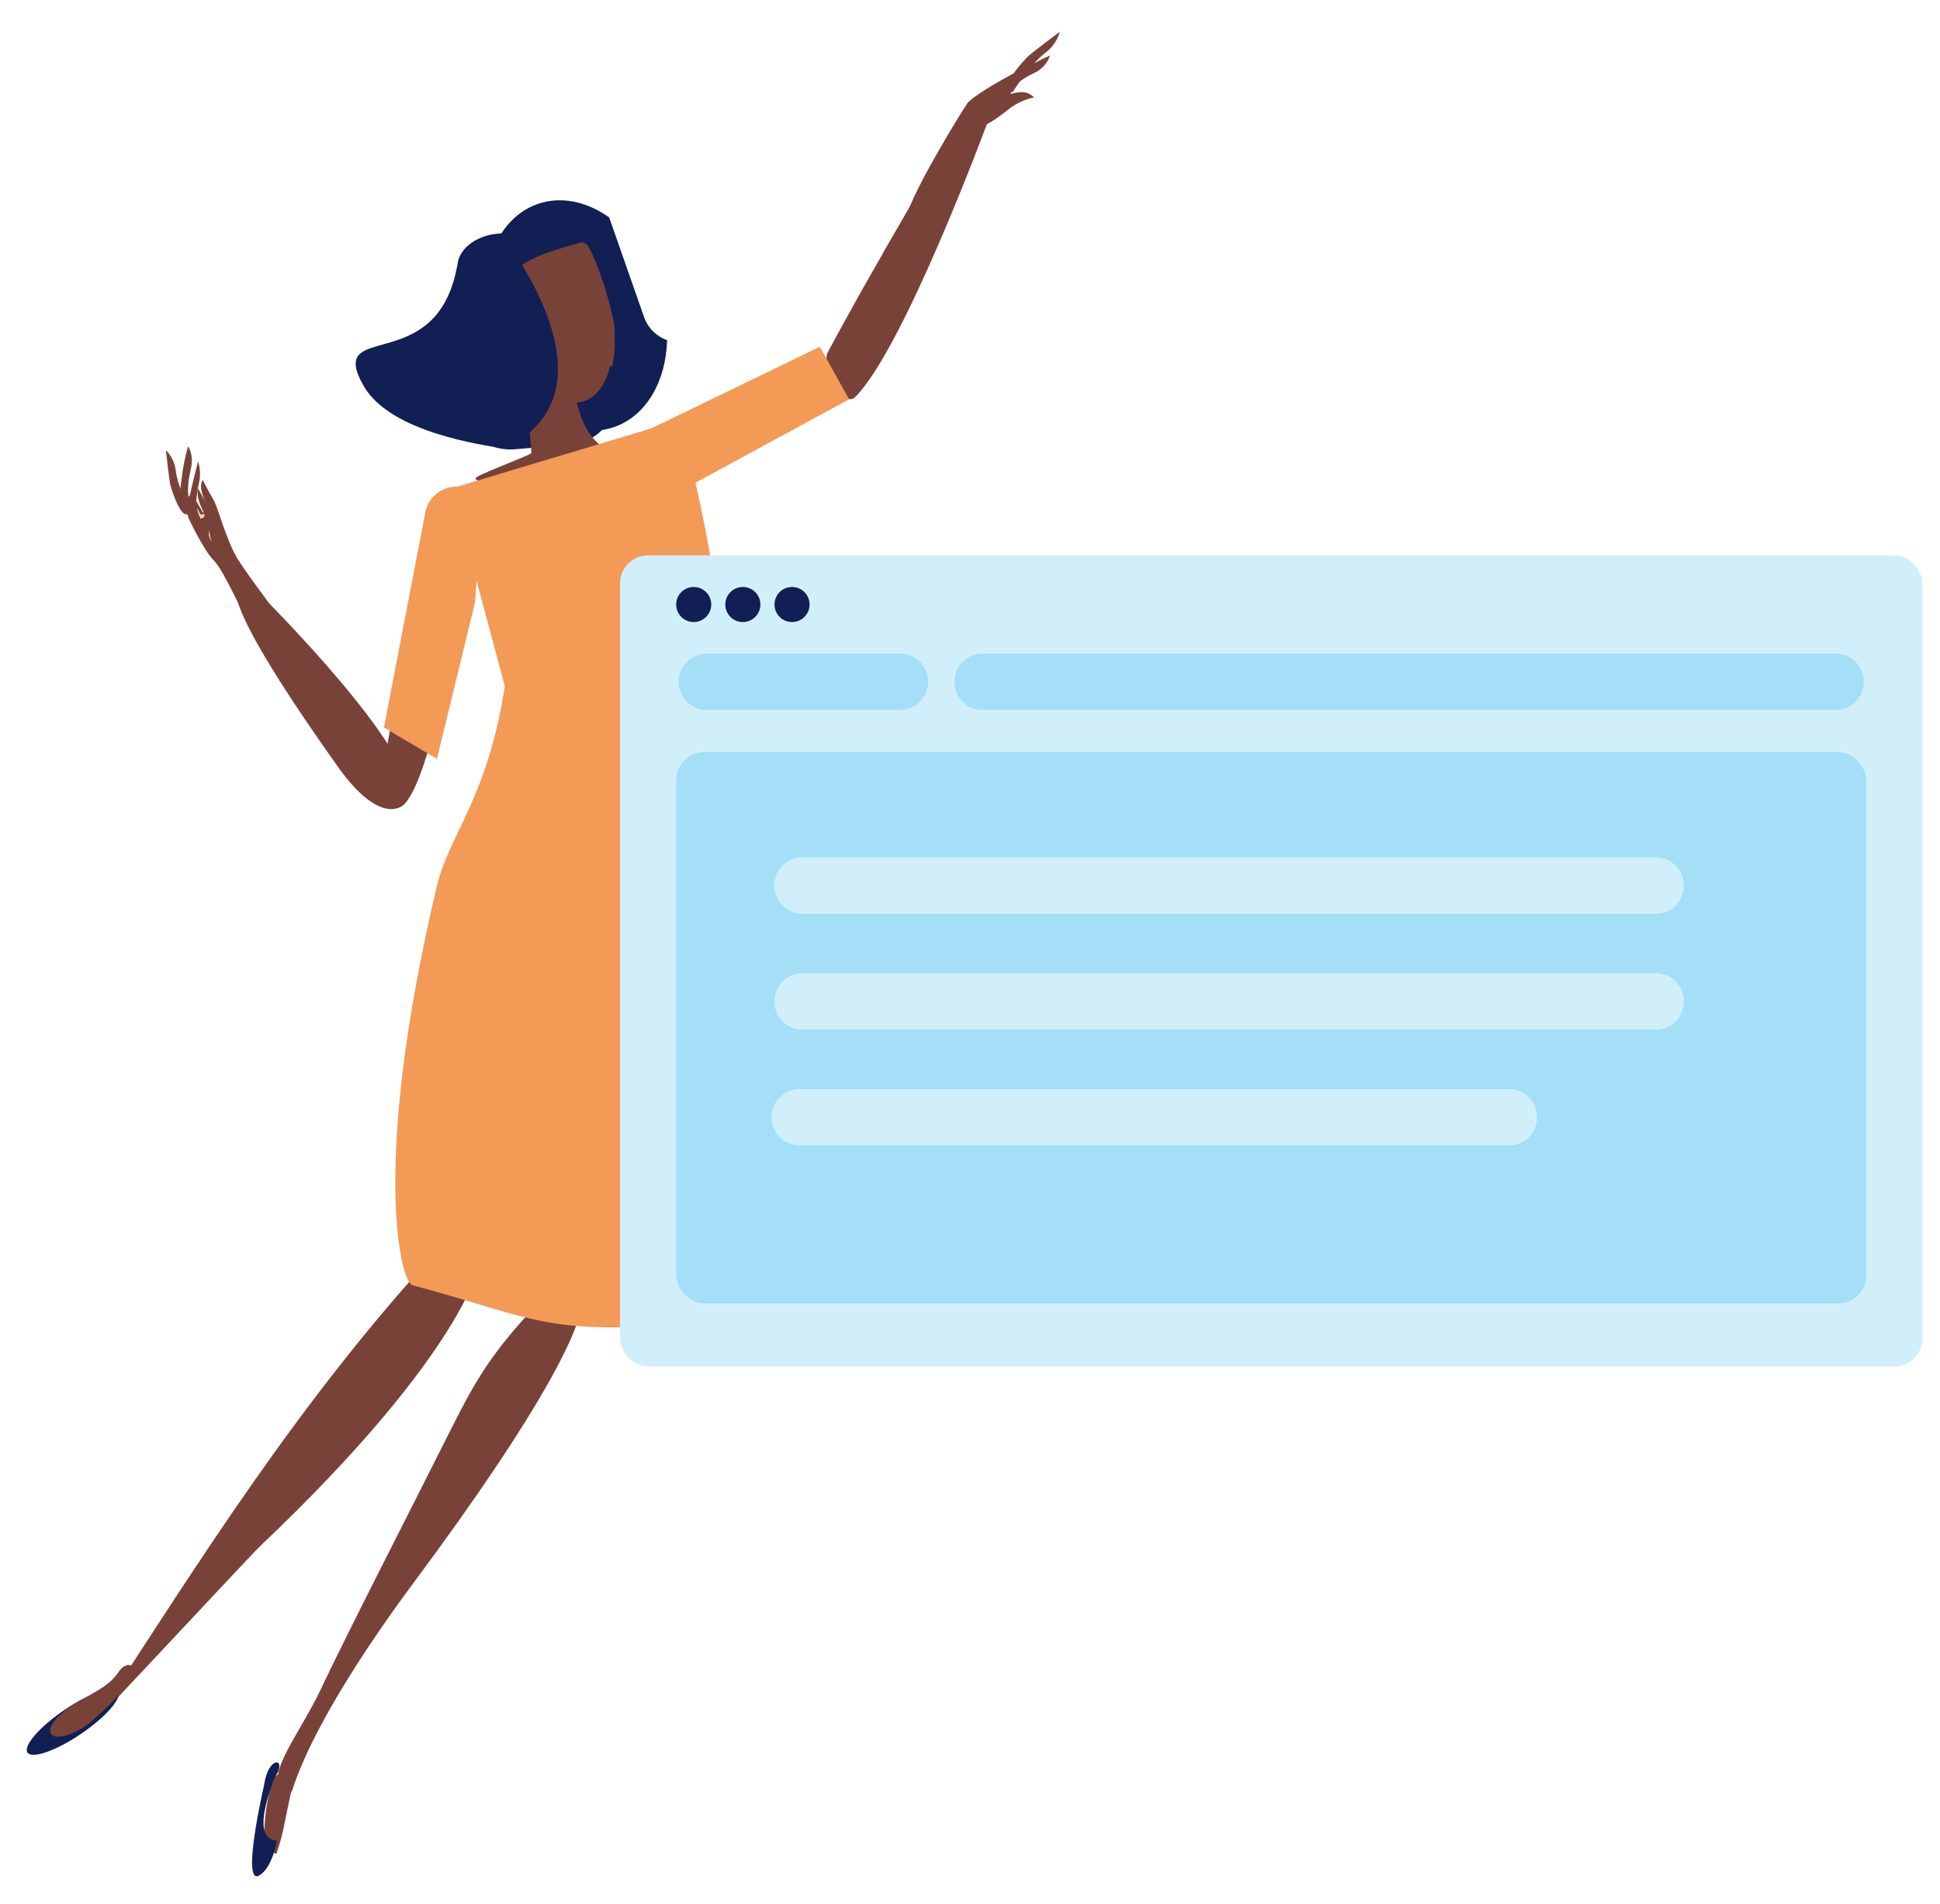 <?xml version="1.0" encoding="UTF-8"?> <svg xmlns="http://www.w3.org/2000/svg" xmlns:xlink="http://www.w3.org/1999/xlink" viewBox="0 0 412.55 404.84"><defs><style>.cls-1,.cls-2{fill:none;}.cls-1{clip-rule:evenodd;}.cls-3{clip-path:url(#clip-path);}.cls-4{clip-path:url(#clip-path-2);}.cls-5{fill:#794238;}.cls-6{clip-path:url(#clip-path-3);}.cls-7{fill:#121f55;}.cls-8{clip-path:url(#clip-path-5);}.cls-9{clip-path:url(#clip-path-7);}.cls-10{clip-path:url(#clip-path-9);}.cls-11{clip-path:url(#clip-path-11);}.cls-12{clip-path:url(#clip-path-13);}.cls-13{clip-path:url(#clip-path-15);}.cls-14{clip-path:url(#clip-path-17);}.cls-15{clip-path:url(#clip-path-19);}.cls-16{clip-path:url(#clip-path-21);}.cls-17{clip-path:url(#clip-path-23);}.cls-18{clip-path:url(#clip-path-25);}.cls-19{clip-path:url(#clip-path-27);}.cls-20{clip-path:url(#clip-path-29);}.cls-21{clip-path:url(#clip-path-31);}.cls-22{clip-path:url(#clip-path-33);}.cls-23{clip-path:url(#clip-path-35);}.cls-24{clip-path:url(#clip-path-37);}.cls-25{clip-path:url(#clip-path-39);}.cls-26{clip-path:url(#clip-path-41);}.cls-27{clip-path:url(#clip-path-43);}.cls-28{fill:#f39a57;}.cls-29{clip-path:url(#clip-path-45);}.cls-30{clip-path:url(#clip-path-47);}.cls-31{clip-path:url(#clip-path-49);}.cls-32{clip-path:url(#clip-path-51);}.cls-33{fill:#e9d6b8;}.cls-34{clip-path:url(#clip-path-53);}.cls-35{clip-path:url(#clip-path-55);}.cls-36{clip-path:url(#clip-path-57);}.cls-37{clip-path:url(#clip-path-58);}.cls-38{fill:#d1effb;}.cls-39{clip-path:url(#clip-path-59);}.cls-40{fill:#a4dff7;}.cls-41{clip-path:url(#clip-path-61);}.cls-42{clip-path:url(#clip-path-63);}.cls-43{clip-path:url(#clip-path-65);}.cls-44{clip-path:url(#clip-path-67);}.cls-45{clip-path:url(#clip-path-69);}.cls-46{clip-path:url(#clip-path-71);}.cls-47{clip-path:url(#clip-path-73);}.cls-48{clip-path:url(#clip-path-75);}</style><clipPath id="clip-path" transform="translate(-1097.18 -1516.93)"><path class="cls-1" d="M1156,1910.91a41.72,41.72,0,0,0,1.71-6.45c.57-2.77,1.21-6,1.6-7.3.85-2.77-2.91-4.26-4-2s-3.15,13.59-.91,15.09c.88.6,1.8,1,1.6.65"></path></clipPath><clipPath id="clip-path-2" transform="translate(-1097.18 -1516.93)"><rect class="cls-2" width="1440" height="2367"></rect></clipPath><clipPath id="clip-path-3" transform="translate(-1097.18 -1516.93)"><path class="cls-1" d="M1156,1908.2c-5.17-.32-1.72-9.55-.93-12s1.38-2,1.51-3.81c.11-1.52-2.52-1.11-3.27,4.2,0,0-4.95,21.38-1,19.07,2.85-1.69,3.77-7.42,3.72-7.42"></path></clipPath><clipPath id="clip-path-5" transform="translate(-1097.18 -1516.93)"><path class="cls-1" d="M1220.41,1790.67c-1.23-1.42-8.3,2.67-12.16,7-7.57,8.59-10.47,13.75-15.72,24.21-8.32,16.6-21.81,42.87-27.13,54.19-4.79,10.21-13.9,20.72-6.15,21.7,4.63-14.63,18.53-34.48,26.2-44.77,26.19-35.18,38.73-58,35-62.38"></path></clipPath><clipPath id="clip-path-7" transform="translate(-1097.18 -1516.93)"><path class="cls-1" d="M1185.62,1787.87q3-3.36,5.92-6.58c3.87-2.52,6.51-3.48,7.53-2.49,3.83,3.72-4.1,26.58-46.49,66.76-2.13,2-36.26,38.73-35.59,37.73,17.51-26.21,39.13-62.28,68.63-95.42"></path></clipPath><clipPath id="clip-path-9" transform="translate(-1097.18 -1516.93)"><path class="cls-1" d="M1114.31,1885.62c-5.33,3.59-10.4,5.33-11.3,3.88s2.67-5.53,8-9.12,10.38-5.33,11.29-3.88-2.67,5.53-8,9.12"></path></clipPath><clipPath id="clip-path-11" transform="translate(-1097.18 -1516.93)"><path class="cls-1" d="M1116.85,1882.71c-3.56,3.07-7.89,4.27-8.82,2.87s1.51-4.38,5.6-6.74c5.17-3,6.89-3.69,9-6.75,2-2.86,7.56-.93-5.8,10.62"></path></clipPath><clipPath id="clip-path-13" transform="translate(-1097.18 -1516.93)"><path class="cls-1" d="M1234.16,1584.38l-7.44-21.23c-4.8-3.41-10.33-4.61-15.35-2.8-9.68,3.5-13.82,16.93-9.23,30s16.14,20.81,25.82,17.31c6.78-2.46,10.83-9.77,11.09-18.41a8,8,0,0,1-4.89-4.86"></path></clipPath><clipPath id="clip-path-15" transform="translate(-1097.18 -1516.93)"><path class="cls-1" d="M1197.31,1606.76c.31,3.6,4.62,6.14,9.63,5.67l11.41-1c5-.46,8.81-3.75,8.49-7.35l-2.83-32.8c-.3-3.59-4.61-6.13-9.62-5.67l-11.41,1c-5,.45-8.81,3.75-8.5,7.34Z"></path></clipPath><clipPath id="clip-path-17" transform="translate(-1097.18 -1516.93)"><path class="cls-1" d="M1229.07,1613.55c7.26,1.54,10.42,0,5.76,3.13-1.85,3.46-34,5.53-36.55,2-.42-.59,11.94-5,11.91-5.46-.36-5.75-1-10.53-3.88-16.47a1,1,0,0,1,.67-1c2.38-.4,4.78-.85,7.18-1.26.4-.06,5.28,0,4.7,2.46.73,6.19,2.52,15,10.21,16.63"></path></clipPath><clipPath id="clip-path-19" transform="translate(-1097.18 -1516.93)"><path class="cls-1" d="M1227.35,1594.8c.06-.24.12-.48.18-.74,0-.07,0-.14,0-.23.06-.3.13-.61.18-.94a2.34,2.34,0,0,0,0-.26c0-.24.08-.48.11-.73s0-.27,0-.4,0-.42.06-.63,0-.29,0-.44,0-.55,0-.83l0-.64c0-.18,0-.38,0-.58a5.61,5.61,0,0,0,0-.58c0-.17,0-.34,0-.51s0-.27,0-.41h0c-.06-2.35-2.89-12.89-5.64-17.63a1.61,1.61,0,0,0-2-.64c-5.27,1.74-21.84,4.39-14.63,18.8v0s.51,1.29.76,1.87l.06.15c.25.58.51,1.14.78,1.69a1.17,1.17,0,0,0,0,.11c.28.56.56,1.11.86,1.63,0,0,0,0,0,.05,3.75,6.72,8.79,10.62,13.08,9.4,2.51-.71,4.38-3,5.47-6.42h0s0-.05,0-.08q.12-.37.24-.78l.06-.24"></path></clipPath><clipPath id="clip-path-21" transform="translate(-1097.18 -1516.93)"><path class="cls-1" d="M1137.9,1625.91s-1.13.77-1.85,0c-1.2-1.29-2.27-4.51-2.59-5.66s-1-7.62-1-7.62a7.39,7.39,0,0,1,2.08,4.25c.38,3.71,3.34,9,3.34,9"></path></clipPath><clipPath id="clip-path-23" transform="translate(-1097.18 -1516.93)"><path class="cls-1" d="M1138.37,1625.28c-1.49-2-1.47-5-.64-8.47.78-3.31-.56-5-.56-5a42.66,42.66,0,0,0-1.42,7.34,13,13,0,0,0,0,4.53c1,4.33,6.45,6.77,2.62,1.59"></path></clipPath><clipPath id="clip-path-25" transform="translate(-1097.18 -1516.93)"><path class="cls-1" d="M1279.05,1601.34c10.5-10.54,28.26-58.73,28.26-58.73s-1.65-10.93-34.07,49.15c-1.62,3,3.22,12.18,5.81,9.58"></path></clipPath><clipPath id="clip-path-27" transform="translate(-1097.18 -1516.93)"><path class="cls-1" d="M1310.73,1538.69c.66-2.64,3-4.58,6.2-6.17a6.24,6.24,0,0,0,3.54-3.8,39.89,39.89,0,0,0-6.58,3.63c-1.27.81-2.53,1.69-3.73,2.59-4,3-1.12,10.54.57,3.75"></path></clipPath><clipPath id="clip-path-29" transform="translate(-1097.18 -1516.93)"><path class="cls-1" d="M1303.77,1544.25c3,.18,7.4-3.78,8.39-4.46a12.82,12.82,0,0,1,4.9-2.14c-2.72-2.91-7.14.7-9.55.68s-5.5,5.81-3.74,5.92"></path></clipPath><clipPath id="clip-path-31" transform="translate(-1097.18 -1516.93)"><path class="cls-1" d="M1295.35,1562.33c2.38-6.56,5-14.14,7.7-17.13,3.89-4.26,7.76-4.74,9.14-8.5a10,10,0,0,1,.59-1.18c.54-1,1-2.31,1.24-2.71s1.35-1.64.75-1.34c-5.36,2.69-11.09,6.24-11.9,7.45-1.67,2.47-10.29,16.6-12.42,22.52-2.4,6.66,1.69,9.75,4.9.89"></path></clipPath><clipPath id="clip-path-33" transform="translate(-1097.18 -1516.93)"><path class="cls-1" d="M1312.47,1536.48s-1.4-.53-1-1.64c.58-1.82,3.15-4.72,4.1-5.71s7-5.45,7-5.45a8.54,8.54,0,0,1-3,4.41c-3.45,2.56-7,8.39-7,8.39"></path></clipPath><clipPath id="clip-path-35" transform="translate(-1097.18 -1516.93)"><path class="cls-1" d="M1284.89,1570.85c1.35,4.58-3.36,17.06-.87,17.33,8.21-11.07,17.52-46.21,17.52-46.21Z"></path></clipPath><clipPath id="clip-path-37" transform="translate(-1097.18 -1516.93)"><path class="cls-1" d="M1188.56,1642.51c-4.88,5.81-7.09,22.86-9.21,33.83a20.25,20.25,0,0,0,.37,10.28s4.28,12.88,12.58-26.76c2.07-9.92-1.9-19.53-3.74-17.35"></path></clipPath><clipPath id="clip-path-39" transform="translate(-1097.18 -1516.93)"><path class="cls-1" d="M1184.25,1684.77c-2.77-13.26-33.73-43.48-33.73-43.48s-14.68-8,18.62,38.79c10,14.06,15.79,8,15.11,4.69"></path></clipPath><clipPath id="clip-path-41" transform="translate(-1097.18 -1516.93)"><path class="cls-1" d="M1138,1621.84l-.89.87.12,4.28s3.27,7,5.44,9.12,6.88,13,7.81,14.08,7.47-.31,7.47-.31-7.37-9.65-10-13.74-4.35-11.2-5.31-12.84c-1.64-2.8-2.32-4.31-2.32-4.31s-1.35,1.11,1,5.65c.61,1.2-1,1.26-1,1.26Z"></path></clipPath><clipPath id="clip-path-43" transform="translate(-1097.18 -1516.93)"><path class="cls-1" d="M1241.94,1606.13l-48.69,14.61,11.28,42.07c-3.62,23.64-11.88,31.73-14.41,42.35-14.36,60.35-7.52,84.74-5.25,85,23.53,6.35,27,9.57,48.18,8.89,39.45-105.9-1.89-117.35,16.65-151.53-.06-10.68-7.76-41.37-7.76-41.37"></path></clipPath><clipPath id="clip-path-45" transform="translate(-1097.18 -1516.93)"><path class="cls-1" d="M1277.75,1601.82l-37.94,20.59-16.65,4.62a6.42,6.42,0,0,1-3-2.85l-.44-.86c-1.71-3.36.08-7.62,4-9.51l47.8-23.16Z"></path></clipPath><clipPath id="clip-path-47" transform="translate(-1097.18 -1516.93)"><path class="cls-1" d="M1190.09,1678.27l8.14-33.4,1.49-22.47a6.6,6.6,0,0,0-3.54-1.77l-.93-.16a6.73,6.73,0,0,0-7.67,5.62l-8.75,45.5Z"></path></clipPath><clipPath id="clip-path-49" transform="translate(-1097.18 -1516.93)"><path class="cls-1" d="M1138.86,1628.07s-1.57-3.39-1.36-5.35c.16-1.37,1.8-7.69,1.8-7.69a8.66,8.66,0,0,1,.16,4.74,30.19,30.19,0,0,0-.6,8.3"></path></clipPath><clipPath id="clip-path-51" transform="translate(-1097.18 -1516.93)"><path class="cls-1" d="M1139.82,1626.32s1,0,1.28-.44a9,9,0,0,1,.07,1.1c0,.7,1,5.24,1,5.24a39,39,0,0,0-1.8-3.87,19.14,19.14,0,0,1-1.23-2.9c0-.14,0-.4-.09-.67Z"></path></clipPath><clipPath id="clip-path-53" transform="translate(-1097.18 -1516.93)"><path class="cls-1" d="M1140.55,1626c-1.55-3-1.44-4.54-1.22-5.2.36.73,1,1.87,1.87,3.44a23.15,23.15,0,0,1,1.27,3.34c.1.29-1,.81-.89,3.51,0,.49-1.37-2.16-1.84-3.86.42-.07,1.27-.31.81-1.23"></path></clipPath><clipPath id="clip-path-55" transform="translate(-1097.18 -1516.93)"><path class="cls-1" d="M1204.07,1567.29c-.24-.17-.48-.3-.72-.45l-.4,0c-5.13.43-8,3.75-8.68,7.26-4.6,23.13-27.87,10.64-19.75,24.89,5.72,10,25.74,12.58,29.31,13.21a6.62,6.62,0,0,0,1.69-.46c24-12.68-1.45-44.48-1.45-44.48"></path></clipPath><clipPath id="clip-path-57" transform="translate(-1097.18 -1516.93)"><rect class="cls-2" x="1229.02" y="1635" width="276.98" height="172.46" rx="5.97"></rect></clipPath><clipPath id="clip-path-58" transform="translate(-1097.18 -1516.93)"><rect class="cls-2" x="831.85" y="507.69" width="1075.05" height="1767.12"></rect></clipPath><clipPath id="clip-path-59" transform="translate(-1097.18 -1516.93)"><path class="cls-1" d="M1246.94,1655.9H1288a6,6,0,1,1,0,11.95h-41.06a6,6,0,0,1,0-11.95Z"></path></clipPath><clipPath id="clip-path-61" transform="translate(-1097.18 -1516.93)"><path class="cls-1" d="M1306.67,1655.9h181.41a6,6,0,0,1,0,11.95H1306.67a6,6,0,1,1,0-11.95Z"></path></clipPath><clipPath id="clip-path-63" transform="translate(-1097.18 -1516.93)"><rect class="cls-2" x="1240.97" y="1676.81" width="253.09" height="117.21" rx="5.97"></rect></clipPath><clipPath id="clip-path-65" transform="translate(-1097.18 -1516.93)"><path class="cls-1" d="M1267.85,1699.2h181.41a6,6,0,0,1,0,12H1267.85a6,6,0,1,1,0-12Z"></path></clipPath><clipPath id="clip-path-67" transform="translate(-1097.18 -1516.93)"><path class="cls-1" d="M1267.85,1723.84h181.41a6,6,0,0,1,0,12H1267.85a6,6,0,1,1,0-12Z"></path></clipPath><clipPath id="clip-path-69" transform="translate(-1097.18 -1516.93)"><path class="cls-1" d="M1267.85,1748.48h150.8a6,6,0,0,1,0,11.94h-150.8a6,6,0,1,1,0-11.94Z"></path></clipPath><clipPath id="clip-path-71" transform="translate(-1097.18 -1516.93)"><circle class="cls-2" cx="1244.7" cy="1645.45" r="3.73"></circle></clipPath><clipPath id="clip-path-73" transform="translate(-1097.18 -1516.93)"><circle class="cls-2" cx="1255.15" cy="1645.45" r="3.73"></circle></clipPath><clipPath id="clip-path-75" transform="translate(-1097.18 -1516.93)"><circle class="cls-2" cx="1265.61" cy="1645.45" r="3.73"></circle></clipPath></defs><title>online-tutoring</title><g id="Layer_2" data-name="Layer 2"><g id="Layer_1-2" data-name="Layer 1"><g class="cls-3"><g class="cls-4"><rect class="cls-5" x="1142.66" y="1895" width="27" height="15" transform="translate(-1970.24 1301.25) rotate(-83)"></rect></g></g><g class="cls-6"><g class="cls-4"><rect class="cls-7" x="1136.88" y="1896.31" width="34.56" height="14.82" transform="translate(-1973.21 1300.34) rotate(-83)"></rect></g></g><g class="cls-8"><g class="cls-4"><rect class="cls-5" x="1126.66" y="1813" width="124" height="62" transform="translate(-1883.64 1282.14) rotate(-83)"></rect></g></g><g class="cls-9"><g class="cls-4"><rect class="cls-5" x="1096.66" y="1791" width="124" height="80" transform="translate(-1897.08 1240.95) rotate(-83)"></rect></g></g><g class="cls-10"><g class="cls-4"><rect class="cls-7" x="1099.66" y="1869" width="26" height="28" transform="translate(-1989.08 1240.95) rotate(-83)"></rect></g></g><g class="cls-11"><g class="cls-4"><rect class="cls-5" x="1103.16" y="1865.5" width="27" height="26" transform="translate(-1981.1 1240.97) rotate(-83)"></rect></g></g><g class="cls-12"><g class="cls-4"><rect class="cls-7" x="1190.66" y="1559" width="58" height="50" transform="translate(-1598.35 1084.59) rotate(-83)"></rect></g></g><g class="cls-13"><g class="cls-4"><rect class="cls-7" x="1181.66" y="1566" width="58" height="46" transform="translate(-1611.22 1080.05) rotate(-83)"></rect></g></g><g class="cls-14"><g class="cls-4"><rect class="cls-5" x="1200.16" y="1584.5" width="37" height="48" transform="translate(-1623.55 1105.11) rotate(-83)"></rect></g></g><g class="cls-15"><g class="cls-4"><rect class="cls-5" x="1194.16" y="1567.5" width="44" height="35" transform="translate(-1602.42 1082) rotate(-83)"></rect></g></g><g class="cls-16"><g class="cls-4"><rect class="cls-5" x="1123.66" y="1611" width="23" height="17" transform="translate(-1707.79 1031.9) rotate(-83)"></rect></g></g><g class="cls-17"><g class="cls-4"><rect class="cls-5" x="1125.16" y="1612.5" width="26" height="15" transform="translate(-1705.65 1035.32) rotate(-83)"></rect></g></g><g class="cls-18"><g class="cls-4"><rect class="cls-5" x="1253.16" y="1552.5" width="73" height="38" transform="translate(-1524.48 1143.09) rotate(-83)"></rect></g></g><g class="cls-19"><g class="cls-4"><rect class="cls-5" x="1302.16" y="1524.5" width="24" height="21" transform="translate(-1466.74 1135.36) rotate(-83)"></rect></g></g><g class="cls-20"><g class="cls-4"><rect class="cls-5" x="1300.66" y="1529" width="19" height="23" transform="translate(-1475.7 1136.22) rotate(-83)"></rect></g></g><g class="cls-21"><g class="cls-4"><rect class="cls-5" x="1277.66" y="1534" width="49" height="31" transform="translate(-1491.67 1136.18) rotate(-83)"></rect></g></g><g class="cls-22"><g class="cls-4"><rect class="cls-5" x="1304.88" y="1520.19" width="23.92" height="19.63" transform="translate(-1459.42 1133.64) rotate(-83)"></rect></g></g><g class="cls-23"><g class="cls-4"><rect class="cls-5" x="1263.16" y="1553.5" width="58" height="23" transform="translate(-1515.83 1139.87) rotate(-83)"></rect></g></g><g class="cls-24"><g class="cls-4"><rect class="cls-5" x="1157.66" y="1655" width="57" height="21" transform="translate(-1708.66 1122.91) rotate(-83)"></rect></g></g><g class="cls-25"><g class="cls-4"><rect class="cls-5" x="1138.66" y="1639" width="54" height="52" transform="translate(-1726.17 1102.13) rotate(-83)"></rect></g></g><g class="cls-26"><g class="cls-4"><rect class="cls-5" x="1127.66" y="1618" width="40" height="34" transform="translate(-1712.2 1057.91) rotate(-83)"></rect></g></g><g class="cls-27"><g class="cls-4"><rect class="cls-28" x="1116.66" y="1661" width="204" height="80" transform="translate(-1715.36 1186.34) rotate(-83)"></rect></g></g><g class="cls-29"><g class="cls-4"><rect class="cls-28" x="1222.66" y="1576" width="52" height="66" transform="translate(-1597.7 1135.33) rotate(-83)"></rect></g></g><g class="cls-30"><g class="cls-4"><rect class="cls-28" x="1155.66" y="1636" width="68" height="26" transform="translate(-1689.21 1111.9) rotate(-83)"></rect></g></g><g class="cls-31"><g class="cls-4"><rect class="cls-5" x="1127.16" y="1615.5" width="23" height="12" transform="translate(-1706.7 1037.13) rotate(-83)"></rect></g></g><g class="cls-32"><g class="cls-4"><rect class="cls-33" x="1132.16" y="1621.5" width="17" height="14" transform="translate(-1711.89 1045.27) rotate(-83)"></rect></g></g><g class="cls-34"><g class="cls-4"><rect class="cls-5" x="1130.66" y="1619" width="20" height="14" transform="translate(-1709.41 1043.07) rotate(-83)"></rect></g></g><g class="cls-35"><g class="cls-4"><rect class="cls-7" x="1167.66" y="1562" width="55" height="53" transform="translate(-1624.33 1064.23) rotate(-83)"></rect></g></g><g class="cls-36"><g class="cls-37"><rect class="cls-38" x="128.11" y="114.33" width="284.44" height="179.92"></rect></g></g><g class="cls-39"><g class="cls-37"><rect class="cls-40" x="140.06" y="135.24" width="60.47" height="19.41"></rect></g></g><g class="cls-41"><g class="cls-37"><rect class="cls-40" x="199.78" y="135.24" width="200.83" height="19.41"></rect></g></g><g class="cls-42"><g class="cls-37"><rect class="cls-40" x="140.06" y="156.14" width="260.55" height="124.68"></rect></g></g><g class="cls-43"><g class="cls-37"><rect class="cls-38" x="160.96" y="178.54" width="200.83" height="19.41"></rect></g></g><g class="cls-44"><g class="cls-37"><rect class="cls-38" x="160.96" y="203.17" width="200.83" height="19.41"></rect></g></g><g class="cls-45"><g class="cls-37"><rect class="cls-38" x="160.96" y="227.81" width="170.22" height="19.41"></rect></g></g><g class="cls-46"><g class="cls-37"><rect class="cls-7" x="140.06" y="121.05" width="14.93" height="14.93"></rect></g></g><g class="cls-47"><g class="cls-37"><rect class="cls-7" x="150.51" y="121.05" width="14.93" height="14.93"></rect></g></g><g class="cls-48"><g class="cls-37"><rect class="cls-7" x="160.96" y="121.05" width="14.93" height="14.93"></rect></g></g></g></g></svg> 